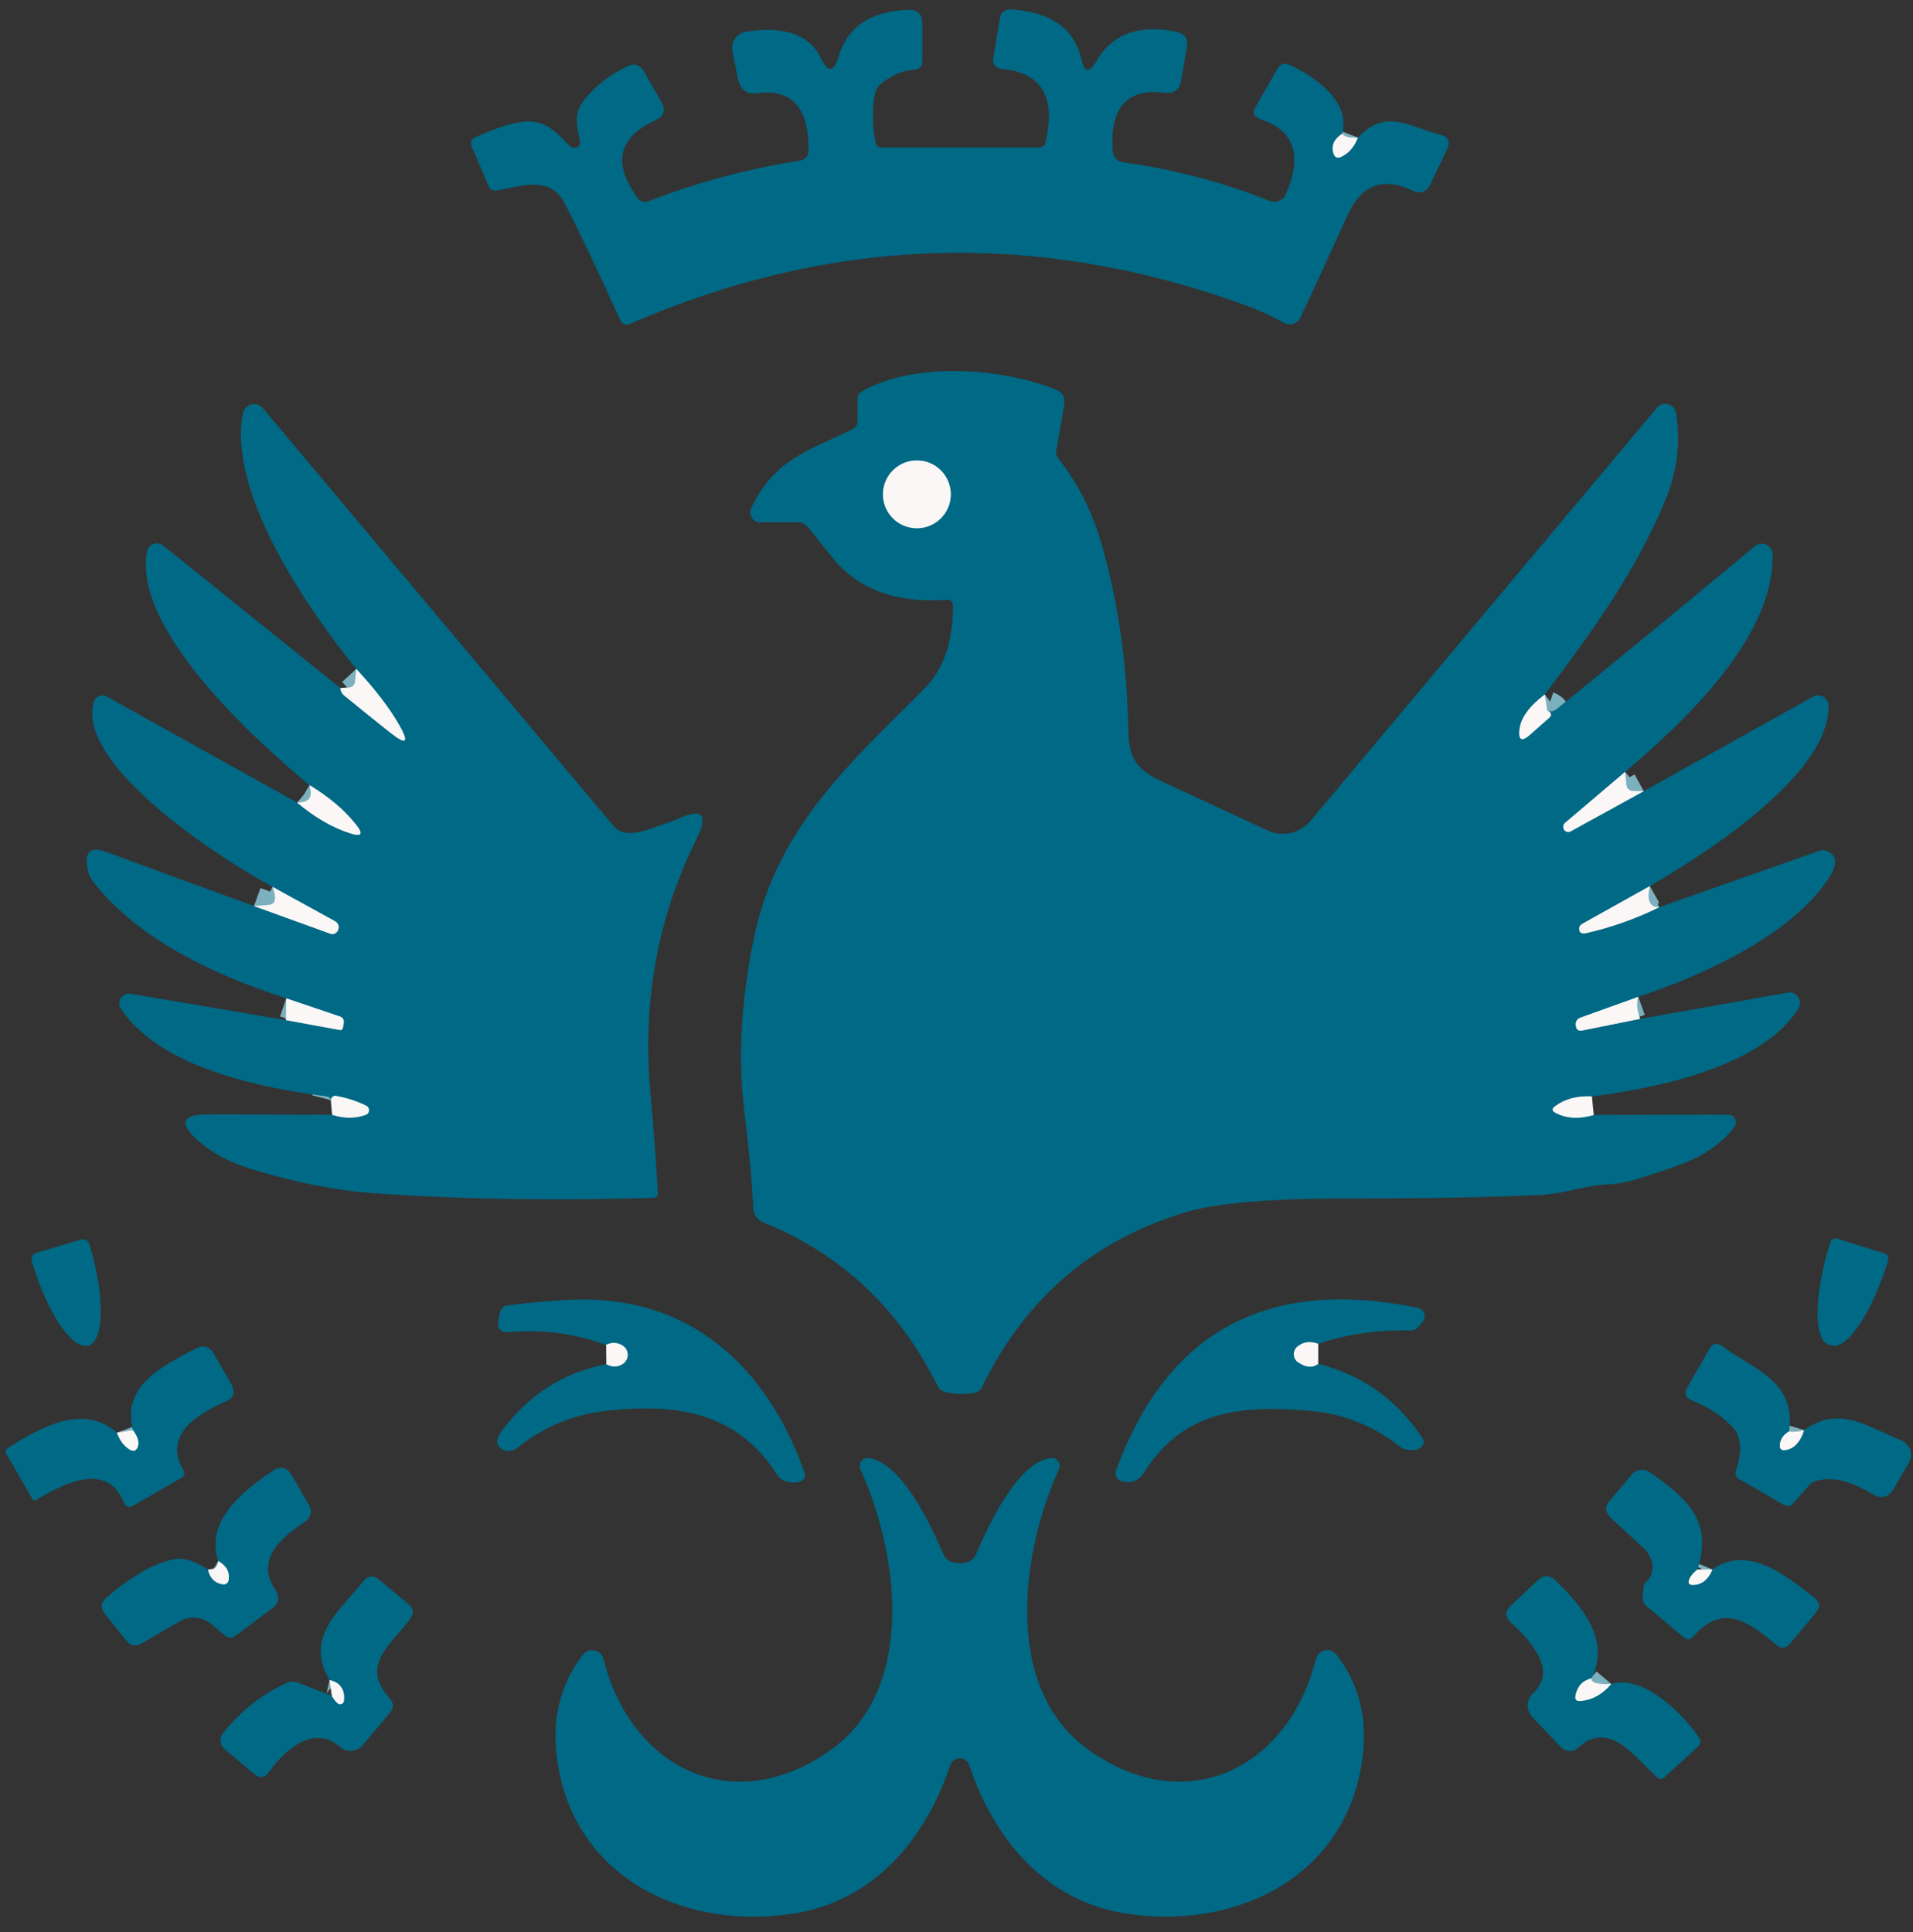 <svg width="100" height="101" viewBox="0 0 100 101" fill="none" xmlns="http://www.w3.org/2000/svg">
<rect x="0" y="0" width="100" height="101" fill="#333333" stroke="none"/>
<g clip-path="url(#clip0_1678_6821)">
<path d="M70.161 6.988C69.734 7.272 69.582 7.615 69.706 8.018C69.774 8.234 69.909 8.294 70.113 8.198C70.504 8.014 70.794 7.679 70.981 7.192" stroke="#7DB0BE" stroke-width="2"/>
<path d="M80.754 36.305C79.943 36.916 79.502 37.524 79.43 38.131C79.367 38.698 79.548 38.792 79.975 38.413L80.993 37.514C81.089 37.43 81.097 37.337 81.017 37.233C80.981 37.193 80.933 37.163 80.874 37.143" stroke="#7DB0BE" stroke-width="2"/>
<path d="M84.951 40.355L81.808 43.026C81.759 43.07 81.727 43.131 81.719 43.197C81.711 43.263 81.727 43.329 81.764 43.384C81.801 43.438 81.857 43.476 81.92 43.491C81.984 43.505 82.05 43.496 82.107 43.463L85.927 41.361" stroke="#7DB0BE" stroke-width="2"/>
<path d="M86.246 46.324L82.695 48.306C82.653 48.33 82.618 48.364 82.592 48.404C82.567 48.445 82.553 48.492 82.551 48.54C82.547 48.755 82.673 48.835 82.928 48.779C84.242 48.48 85.511 48.029 86.737 47.426" stroke="#7DB0BE" stroke-width="2"/>
<path d="M85.64 52.113L82.592 53.209C82.473 53.253 82.401 53.339 82.377 53.467C82.365 53.53 82.367 53.596 82.383 53.664C82.419 53.84 82.525 53.91 82.7 53.874L85.73 53.263" stroke="#7DB0BE" stroke-width="2"/>
<path d="M83.214 57.318C82.44 57.278 81.797 57.45 81.286 57.833C81.111 57.961 81.118 58.075 81.31 58.174C81.873 58.474 82.54 58.512 83.31 58.288" stroke="#7DB0BE" stroke-width="2"/>
<path d="M17.359 58.277C17.978 58.477 18.564 58.479 19.119 58.283C19.167 58.266 19.209 58.236 19.239 58.195C19.27 58.155 19.288 58.107 19.291 58.056C19.294 58.006 19.282 57.956 19.257 57.912C19.232 57.868 19.194 57.833 19.149 57.81C18.682 57.574 18.159 57.403 17.58 57.295C17.433 57.267 17.337 57.339 17.293 57.511" stroke="#7DB0BE" stroke-width="2"/>
<path d="M14.945 53.329L17.748 53.844C17.852 53.864 17.911 53.822 17.927 53.718L17.969 53.467C17.982 53.399 17.969 53.329 17.934 53.27C17.898 53.21 17.843 53.165 17.778 53.144L14.963 52.191" stroke="#7DB0BE" stroke-width="2"/>
<path d="M13.275 47.367L17.257 48.81C17.377 48.854 17.485 48.834 17.581 48.75C17.625 48.715 17.657 48.669 17.677 48.613C17.744 48.409 17.685 48.255 17.497 48.152L14.251 46.367" stroke="#7DB0BE" stroke-width="2"/>
<path d="M15.533 41.957C16.455 42.736 17.384 43.272 18.318 43.568C18.901 43.752 19.002 43.604 18.623 43.125C18.016 42.354 17.202 41.662 16.18 41.047" stroke="#7DB0BE" stroke-width="2"/>
<path d="M17.789 35.969C17.801 36.128 17.865 36.256 17.981 36.352C18.915 37.114 19.717 37.761 20.388 38.292C21.246 38.975 21.402 38.839 20.855 37.885C20.356 37.011 19.611 36.039 18.621 34.969" stroke="#7DB0BE" stroke-width="2"/>
<path d="M31.694 71.316C32.001 71.48 32.286 71.475 32.55 71.304C32.631 71.252 32.697 71.18 32.743 71.095C32.789 71.01 32.812 70.915 32.811 70.819C32.81 70.722 32.784 70.628 32.736 70.544C32.688 70.46 32.62 70.39 32.538 70.34C32.258 70.168 31.973 70.158 31.682 70.31" stroke="#7DB0BE" stroke-width="2"/>
<path d="M68.91 70.251C68.487 70.099 68.125 70.147 67.826 70.394C67.763 70.444 67.713 70.507 67.68 70.58C67.646 70.653 67.63 70.732 67.633 70.812C67.636 70.892 67.658 70.97 67.697 71.04C67.735 71.11 67.79 71.17 67.856 71.215C68.263 71.494 68.615 71.522 68.91 71.298" stroke="#7DB0BE" stroke-width="2"/>
<path d="M93.52 74.834C93.232 74.993 93.073 75.221 93.04 75.516C93.017 75.748 93.118 75.844 93.346 75.804C93.797 75.724 94.116 75.376 94.304 74.762" stroke="#7DB0BE" stroke-width="2"/>
<path d="M6.113 74.897C6.269 75.32 6.495 75.616 6.79 75.784C6.998 75.899 7.137 75.841 7.209 75.61C7.281 75.374 7.193 75.093 6.946 74.766" stroke="#7DB0BE" stroke-width="2"/>
<path d="M10.873 82.055C10.969 82.482 11.206 82.735 11.586 82.815C11.805 82.859 11.929 82.771 11.957 82.552C12.005 82.16 11.821 81.845 11.406 81.606" stroke="#7DB0BE" stroke-width="2"/>
<path d="M88.736 82.047C88.528 82.21 88.389 82.372 88.317 82.532C88.213 82.759 88.287 82.867 88.538 82.855C88.978 82.831 89.303 82.562 89.515 82.047" stroke="#7DB0BE" stroke-width="2"/>
<path d="M17.346 88.658C17.442 88.826 17.544 88.956 17.652 89.048C17.679 89.071 17.712 89.086 17.748 89.091C17.784 89.097 17.82 89.093 17.853 89.079C17.886 89.066 17.915 89.043 17.937 89.014C17.958 88.986 17.971 88.952 17.975 88.916C18.039 88.321 17.789 87.96 17.227 87.832" stroke="#7DB0BE" stroke-width="2"/>
<path d="M83.203 87.738C82.736 87.85 82.455 88.147 82.359 88.63C82.315 88.842 82.401 88.94 82.616 88.924C83.231 88.872 83.768 88.575 84.227 88.032" stroke="#7DB0BE" stroke-width="2"/>
<path d="M49.699 25.843C49.699 25.373 49.513 24.922 49.18 24.59C48.848 24.257 48.397 24.07 47.927 24.07C47.457 24.07 47.006 24.257 46.673 24.59C46.341 24.922 46.154 25.373 46.154 25.843C46.154 26.313 46.341 26.764 46.673 27.096C47.006 27.428 47.457 27.615 47.927 27.615C48.397 27.615 48.848 27.428 49.18 27.096C49.513 26.764 49.699 26.313 49.699 25.843Z" stroke="#7DB0BE" stroke-width="2"/>
<path d="M70.161 6.986C69.734 7.27 69.582 7.613 69.706 8.016C69.774 8.232 69.91 8.292 70.113 8.196C70.504 8.012 70.794 7.677 70.982 7.19C72.455 5.597 73.802 6.693 75.251 7.028C75.71 7.136 75.838 7.401 75.634 7.825L74.784 9.609C74.576 10.048 74.253 10.164 73.814 9.956C72.277 9.226 71.145 9.671 70.419 11.292C69.269 13.842 68.451 15.617 67.964 16.615C67.928 16.69 67.877 16.756 67.814 16.811C67.751 16.865 67.678 16.905 67.599 16.93C67.52 16.955 67.436 16.963 67.354 16.954C67.271 16.945 67.191 16.919 67.119 16.878C66.469 16.515 65.742 16.188 64.94 15.896C54.109 12.004 43.431 12.354 32.904 16.944C32.816 16.981 32.718 16.982 32.63 16.947C32.541 16.913 32.47 16.845 32.431 16.759C31.309 14.264 30.337 12.22 29.515 10.627C28.754 9.166 27.305 9.711 25.982 9.962C25.77 9.998 25.622 9.918 25.538 9.723L24.664 7.669C24.564 7.433 24.63 7.266 24.862 7.166C26.008 6.655 26.886 6.383 27.497 6.351C28.515 6.304 29.059 6.878 29.772 7.627C29.817 7.676 29.877 7.71 29.942 7.724C30.008 7.738 30.076 7.731 30.137 7.705C30.193 7.681 30.235 7.653 30.263 7.621C30.289 7.591 30.307 7.556 30.317 7.518C30.326 7.481 30.326 7.442 30.317 7.405C30.113 6.381 29.988 5.878 30.628 5.118C31.191 4.443 31.91 3.894 32.784 3.471C33.159 3.288 33.451 3.377 33.658 3.741L34.562 5.304C34.822 5.751 34.716 6.082 34.245 6.298C32.297 7.196 32.002 8.557 33.359 10.381C33.416 10.459 33.496 10.515 33.588 10.542C33.68 10.569 33.778 10.566 33.868 10.531C36.407 9.541 39.063 8.829 41.838 8.393C41.958 8.374 42.068 8.312 42.147 8.22C42.226 8.128 42.269 8.011 42.269 7.89C42.293 5.647 41.405 4.641 39.604 4.872C39.038 4.944 38.696 4.699 38.58 4.136L38.287 2.681C38.264 2.567 38.264 2.449 38.288 2.335C38.311 2.22 38.358 2.112 38.424 2.016C38.491 1.921 38.576 1.839 38.675 1.778C38.774 1.716 38.884 1.675 39 1.657C41.011 1.342 42.319 1.807 42.922 3.052C43.285 3.815 43.586 3.791 43.826 2.98C44.289 1.407 45.503 0.585 47.467 0.513C47.966 0.493 48.215 0.733 48.215 1.232V3.178C48.215 3.477 48.065 3.635 47.766 3.651C47.183 3.683 46.606 3.932 46.035 4.399C45.88 4.527 45.775 4.705 45.736 4.902C45.588 5.693 45.596 6.535 45.76 7.429C45.796 7.617 45.91 7.711 46.101 7.711H54.317C54.497 7.711 54.608 7.623 54.652 7.447C55.215 5.06 54.447 3.779 52.347 3.603C52.281 3.598 52.217 3.58 52.159 3.549C52.101 3.517 52.05 3.475 52.01 3.423C51.969 3.371 51.94 3.311 51.923 3.247C51.907 3.184 51.905 3.117 51.916 3.052L52.281 0.902C52.303 0.781 52.368 0.672 52.464 0.596C52.56 0.52 52.68 0.482 52.802 0.489C54.918 0.613 56.159 1.479 56.526 3.088C56.686 3.787 56.946 3.827 57.305 3.208C58.143 1.771 59.542 1.256 61.503 1.663C61.938 1.755 62.117 2.02 62.041 2.459L61.742 4.202C61.658 4.697 61.367 4.912 60.868 4.849C58.928 4.605 58.026 5.603 58.161 7.843C58.185 8.226 58.387 8.443 58.766 8.495C61.369 8.851 63.896 9.517 66.347 10.495C66.511 10.563 66.696 10.563 66.861 10.496C67.025 10.429 67.157 10.3 67.227 10.136C68.101 8.108 67.656 6.809 65.892 6.238C65.537 6.118 65.453 5.896 65.64 5.573L66.79 3.579C66.934 3.332 67.135 3.268 67.395 3.387C68.694 3.974 70.616 5.292 70.161 6.986Z" fill="#006985"/>
<path d="M70.161 6.988C70.261 7.152 70.534 7.22 70.981 7.192C70.794 7.679 70.504 8.014 70.113 8.198C69.909 8.294 69.774 8.234 69.706 8.018C69.582 7.615 69.734 7.272 70.161 6.988Z" fill="#FAF7F6"/>
<path d="M80.754 36.305C79.944 36.916 79.503 37.524 79.431 38.131C79.367 38.698 79.549 38.792 79.976 38.413L80.994 37.514C81.09 37.431 81.098 37.337 81.018 37.233C80.982 37.193 80.934 37.163 80.874 37.143C81.058 37.215 81.225 37.189 81.377 37.065C84.838 34.259 88.291 31.421 91.736 28.55C91.817 28.483 91.915 28.44 92.02 28.426C92.124 28.411 92.23 28.427 92.326 28.47C92.422 28.513 92.504 28.582 92.563 28.669C92.622 28.756 92.655 28.858 92.659 28.963C92.778 33.293 88.054 37.724 84.952 40.353L81.808 43.023C81.759 43.067 81.727 43.128 81.719 43.194C81.711 43.26 81.727 43.327 81.764 43.381C81.802 43.435 81.857 43.473 81.921 43.488C81.984 43.503 82.05 43.493 82.108 43.461L85.928 41.359L94.778 36.419C94.859 36.373 94.95 36.349 95.043 36.35C95.136 36.35 95.227 36.374 95.308 36.42C95.388 36.466 95.456 36.531 95.504 36.611C95.552 36.69 95.578 36.781 95.581 36.874C95.682 40.49 89.06 44.688 86.245 46.323L82.694 48.305C82.653 48.328 82.617 48.362 82.592 48.403C82.567 48.444 82.553 48.49 82.551 48.538C82.547 48.754 82.672 48.834 82.928 48.778C84.241 48.478 85.511 48.027 86.736 47.425L95.12 44.472C95.22 44.438 95.332 44.438 95.437 44.472C96.04 44.668 96.092 45.147 95.593 45.91C93.635 48.916 88.964 51.005 85.641 52.113L82.593 53.209C82.473 53.253 82.401 53.339 82.377 53.467C82.365 53.53 82.367 53.596 82.383 53.664C82.419 53.84 82.525 53.91 82.7 53.874L85.73 53.263L93.449 51.892C93.553 51.872 93.661 51.883 93.759 51.923C93.858 51.964 93.942 52.032 94.001 52.12C94.061 52.208 94.094 52.311 94.096 52.417C94.098 52.524 94.069 52.628 94.012 52.718C92.114 55.784 86.521 56.904 83.215 57.317C82.441 57.277 81.798 57.449 81.287 57.832C81.112 57.959 81.12 58.073 81.311 58.173C81.874 58.472 82.541 58.51 83.311 58.287L90.329 58.269C90.407 58.267 90.483 58.288 90.55 58.329C90.616 58.369 90.669 58.428 90.703 58.498C90.737 58.568 90.751 58.646 90.742 58.723C90.733 58.8 90.702 58.873 90.653 58.934C89.383 60.538 87.76 60.916 85.904 61.538C85.249 61.758 84.656 61.882 84.126 61.91C82.808 61.969 81.796 62.407 80.527 62.472C78.048 62.592 74.593 62.654 70.162 62.658C66.289 62.658 63.551 62.9 61.946 63.383C57.132 64.836 53.597 67.874 51.341 72.496C51.253 72.676 51.112 72.782 50.916 72.814C50.401 72.902 49.906 72.89 49.431 72.778C49.339 72.757 49.253 72.716 49.179 72.657C49.104 72.598 49.043 72.523 49 72.436C46.988 68.385 43.95 65.538 39.886 63.898C39.741 63.838 39.616 63.739 39.526 63.612C39.436 63.485 39.384 63.334 39.377 63.179C39.317 61.85 39.163 60.177 38.916 58.161C38.565 55.323 38.734 52.259 39.425 48.969C40.647 43.119 44.7 39.664 48.365 35.952C49.335 34.962 49.82 33.526 49.82 31.646C49.82 31.605 49.812 31.565 49.796 31.528C49.779 31.491 49.756 31.457 49.726 31.43C49.696 31.402 49.661 31.381 49.622 31.368C49.584 31.355 49.543 31.349 49.503 31.353C46.86 31.548 44.872 30.824 43.539 29.179C42.824 28.293 42.437 27.812 42.377 27.736C42.15 27.448 41.95 27.305 41.778 27.305L39.742 27.311C39.655 27.312 39.57 27.291 39.493 27.25C39.417 27.209 39.352 27.149 39.304 27.075C39.257 27.002 39.229 26.917 39.223 26.83C39.217 26.742 39.233 26.654 39.269 26.574C40.485 23.91 42.533 23.473 44.587 22.424C44.746 22.345 44.826 22.217 44.826 22.041V20.82C44.826 20.752 44.844 20.686 44.877 20.627C44.911 20.568 44.959 20.519 45.018 20.484C47.784 18.874 52.419 19.245 55.191 20.365C55.551 20.508 55.698 20.772 55.635 21.155L55.209 23.61C55.2 23.668 55.203 23.728 55.219 23.785C55.234 23.841 55.262 23.894 55.299 23.939C56.361 25.269 57.139 26.828 57.635 28.616C58.473 31.618 58.922 34.806 58.982 38.179C59.006 39.526 59.341 40.185 60.593 40.784C60.852 40.908 62.74 41.784 66.257 43.413C66.636 43.587 67.061 43.634 67.467 43.544C67.873 43.454 68.237 43.233 68.503 42.916L86.611 21.317C86.68 21.233 86.772 21.17 86.876 21.137C86.981 21.104 87.092 21.101 87.197 21.13C87.303 21.158 87.398 21.216 87.471 21.297C87.544 21.378 87.593 21.479 87.611 21.586C87.862 23.087 87.69 24.572 87.096 26.041C85.581 29.79 83.209 33.053 80.754 36.305ZM49.7 25.844C49.7 25.374 49.514 24.923 49.181 24.59C48.849 24.258 48.398 24.071 47.928 24.071C47.458 24.071 47.007 24.258 46.675 24.59C46.342 24.923 46.156 25.374 46.156 25.844C46.156 26.314 46.342 26.765 46.675 27.097C47.007 27.429 47.458 27.616 47.928 27.616C48.398 27.616 48.849 27.429 49.181 27.097C49.514 26.765 49.7 26.314 49.7 25.844Z" fill="#006985"/>
<path d="M17.358 58.274C17.977 58.473 18.564 58.475 19.119 58.28C19.167 58.263 19.208 58.232 19.239 58.192C19.269 58.152 19.287 58.103 19.291 58.053C19.294 58.002 19.282 57.952 19.257 57.908C19.232 57.865 19.194 57.829 19.149 57.806C18.682 57.571 18.159 57.399 17.58 57.292C17.432 57.264 17.337 57.336 17.293 57.507C17.273 57.395 17.197 57.331 17.065 57.316C13.646 56.866 8.394 55.849 6.323 52.735C6.267 52.652 6.238 52.555 6.237 52.455C6.236 52.356 6.265 52.258 6.319 52.175C6.373 52.092 6.45 52.026 6.542 51.986C6.633 51.946 6.734 51.934 6.832 51.95L14.945 53.328L17.748 53.843C17.852 53.862 17.911 53.821 17.927 53.717L17.969 53.465C17.982 53.397 17.969 53.327 17.934 53.268C17.898 53.209 17.843 53.164 17.778 53.142L14.963 52.19C11.323 51.01 7.179 49.142 4.796 45.998C4.713 45.892 4.654 45.767 4.622 45.633C4.355 44.571 4.666 44.206 5.556 44.537C8.135 45.491 10.708 46.433 13.275 47.363L17.257 48.806C17.377 48.85 17.484 48.831 17.58 48.747C17.624 48.711 17.656 48.665 17.676 48.609C17.744 48.405 17.684 48.252 17.496 48.148L14.251 46.363C11.838 45.076 3.945 40.076 4.903 36.693C4.922 36.625 4.955 36.562 5.002 36.51C5.048 36.457 5.105 36.415 5.17 36.388C5.235 36.361 5.305 36.349 5.375 36.353C5.445 36.357 5.513 36.377 5.574 36.411L15.532 41.956C16.454 42.735 17.383 43.272 18.317 43.567C18.899 43.751 19.001 43.603 18.622 43.124C18.015 42.353 17.201 41.661 16.179 41.046C13.323 38.675 6.921 32.89 7.688 28.831C7.705 28.742 7.745 28.659 7.804 28.59C7.862 28.521 7.938 28.469 8.023 28.438C8.107 28.407 8.199 28.398 8.288 28.412C8.377 28.426 8.461 28.463 8.532 28.519L17.79 35.968C17.802 36.128 17.866 36.256 17.981 36.352C18.915 37.114 19.718 37.761 20.389 38.292C21.247 38.974 21.402 38.839 20.855 37.884C20.357 37.01 19.612 36.038 18.622 34.968C16.113 31.884 11.867 25.747 12.7 21.603C12.723 21.493 12.776 21.392 12.854 21.311C12.931 21.23 13.029 21.172 13.137 21.144C13.245 21.116 13.358 21.119 13.464 21.152C13.57 21.186 13.664 21.249 13.736 21.334C20.546 29.449 26.666 36.739 32.095 43.202C32.43 43.597 33.017 43.655 33.855 43.375C34.686 43.096 35.209 42.908 35.424 42.812C36.726 42.222 37.053 42.575 36.406 43.872C34.386 47.932 33.582 52.322 33.993 57.04C34.201 59.431 34.333 61.21 34.389 62.375C34.39 62.407 34.385 62.438 34.375 62.467C34.364 62.496 34.348 62.523 34.327 62.546C34.305 62.569 34.28 62.587 34.251 62.6C34.223 62.613 34.192 62.62 34.161 62.621C28.788 62.781 23.875 62.697 19.424 62.369C17.504 62.23 15.404 61.81 13.125 61.112C12.003 60.769 11.087 60.282 10.377 59.651C9.323 58.717 9.5 58.252 10.909 58.256L17.358 58.274Z" fill="#006985"/>
<path d="M47.929 27.615C48.908 27.615 49.701 26.822 49.701 25.843C49.701 24.864 48.908 24.07 47.929 24.07C46.95 24.07 46.156 24.864 46.156 25.843C46.156 26.822 46.95 27.615 47.929 27.615Z" fill="#FAF7F6"/>
<path d="M17.791 35.969L18.204 35.945C18.424 35.933 18.544 35.817 18.564 35.597L18.623 34.969C19.613 36.039 20.358 37.011 20.857 37.885C21.404 38.839 21.248 38.975 20.39 38.292C19.719 37.761 18.917 37.114 17.983 36.352C17.867 36.256 17.803 36.128 17.791 35.969Z" fill="#FAF7F6"/>
<path d="M80.754 36.305L80.874 37.143C80.933 37.163 80.981 37.193 81.017 37.233C81.097 37.337 81.089 37.43 80.993 37.514L79.975 38.413C79.548 38.792 79.367 38.698 79.43 38.131C79.502 37.524 79.943 36.916 80.754 36.305Z" fill="#FAF7F6"/>
<path d="M84.951 40.352L85.011 40.986C85.031 41.226 85.161 41.348 85.401 41.352L85.927 41.358L82.107 43.459C82.05 43.492 81.984 43.502 81.92 43.487C81.857 43.472 81.801 43.434 81.764 43.38C81.727 43.325 81.711 43.259 81.719 43.193C81.727 43.127 81.759 43.066 81.808 43.022L84.951 40.352Z" fill="#FAF7F6"/>
<path d="M15.533 41.957C15.841 41.953 16.046 41.887 16.15 41.759C16.262 41.632 16.272 41.394 16.18 41.047C17.202 41.662 18.016 42.354 18.623 43.125C19.002 43.604 18.901 43.752 18.318 43.568C17.384 43.272 16.455 42.736 15.533 41.957Z" fill="#FAF7F6"/>
<path d="M13.275 47.367L14.03 47.307C14.261 47.291 14.377 47.168 14.377 46.936C14.373 46.776 14.331 46.587 14.251 46.367L17.497 48.152C17.685 48.255 17.744 48.409 17.677 48.613C17.657 48.669 17.625 48.715 17.581 48.75C17.485 48.834 17.377 48.854 17.257 48.81L13.275 47.367Z" fill="#FAF7F6"/>
<path d="M86.246 46.324C86.07 47.071 86.234 47.438 86.737 47.426C85.511 48.029 84.242 48.48 82.928 48.779C82.673 48.835 82.547 48.755 82.551 48.54C82.553 48.492 82.567 48.445 82.592 48.404C82.618 48.364 82.653 48.33 82.695 48.306L86.246 46.324Z" fill="#FAF7F6"/>
<path d="M14.945 53.329L14.963 52.191L17.778 53.144C17.843 53.165 17.898 53.21 17.934 53.27C17.969 53.329 17.982 53.399 17.969 53.467L17.927 53.718C17.911 53.822 17.852 53.864 17.748 53.844L14.945 53.329Z" fill="#FAF7F6"/>
<path d="M85.64 52.113C85.537 52.425 85.567 52.808 85.73 53.263L82.7 53.874C82.525 53.91 82.419 53.84 82.383 53.664C82.367 53.596 82.365 53.53 82.377 53.467C82.401 53.339 82.473 53.253 82.592 53.209L85.64 52.113Z" fill="#FAF7F6"/>
<path d="M17.359 58.277L17.293 57.511C17.337 57.339 17.433 57.267 17.58 57.295C18.159 57.403 18.682 57.574 19.149 57.81C19.194 57.833 19.232 57.868 19.257 57.912C19.282 57.956 19.294 58.006 19.291 58.056C19.288 58.107 19.27 58.155 19.239 58.195C19.209 58.236 19.167 58.266 19.119 58.283C18.564 58.479 17.978 58.477 17.359 58.277Z" fill="#FAF7F6"/>
<path d="M83.216 57.318L83.312 58.288C82.542 58.512 81.875 58.474 81.312 58.174C81.121 58.075 81.112 57.961 81.288 57.833C81.799 57.45 82.442 57.278 83.216 57.318Z" fill="#FAF7F6"/>
<path d="M4.227 64.801C4.272 64.787 4.319 64.782 4.365 64.787C4.411 64.791 4.456 64.804 4.497 64.826C4.539 64.848 4.575 64.877 4.605 64.913C4.635 64.949 4.657 64.99 4.671 65.035L4.7 65.148C4.888 65.772 5.034 66.4 5.131 66.999C5.229 67.597 5.275 68.153 5.268 68.636C5.26 69.119 5.2 69.518 5.089 69.812C4.978 70.105 4.82 70.287 4.623 70.346C4.224 70.463 3.692 70.076 3.144 69.271C2.597 68.466 2.077 67.309 1.7 66.053L1.665 65.939C1.651 65.894 1.646 65.848 1.65 65.802C1.654 65.755 1.667 65.71 1.689 65.669C1.711 65.628 1.741 65.591 1.776 65.561C1.812 65.532 1.854 65.51 1.898 65.496L4.227 64.801Z" fill="#006985"/>
<path d="M98.521 65.528C98.592 65.551 98.65 65.601 98.684 65.667C98.717 65.733 98.724 65.81 98.701 65.881L98.671 65.995C98.475 66.624 98.244 67.235 97.991 67.794C97.739 68.353 97.469 68.848 97.198 69.251C96.928 69.654 96.661 69.957 96.413 70.144C96.165 70.33 95.942 70.395 95.755 70.336L95.581 70.282C95.394 70.224 95.247 70.043 95.149 69.749C95.051 69.455 95.004 69.053 95.01 68.568C95.016 68.083 95.076 67.522 95.185 66.92C95.294 66.317 95.451 65.683 95.647 65.055L95.683 64.941C95.694 64.905 95.712 64.872 95.735 64.844C95.759 64.815 95.788 64.792 95.821 64.775C95.854 64.757 95.89 64.747 95.927 64.743C95.963 64.74 96.001 64.744 96.036 64.755L98.521 65.528Z" fill="#006985"/>
<path d="M31.695 71.316C32.002 71.479 32.288 71.475 32.551 71.303C32.632 71.251 32.699 71.179 32.744 71.094C32.79 71.01 32.813 70.915 32.812 70.818C32.811 70.722 32.785 70.627 32.737 70.544C32.69 70.46 32.621 70.39 32.539 70.339C32.26 70.168 31.974 70.158 31.683 70.309C30.042 69.703 28.314 69.481 26.497 69.645C26.431 69.651 26.364 69.642 26.302 69.619C26.24 69.596 26.184 69.559 26.139 69.51C26.093 69.462 26.06 69.405 26.041 69.342C26.023 69.279 26.019 69.212 26.03 69.148L26.114 68.681C26.158 68.413 26.316 68.264 26.587 68.232C28.467 68.008 29.887 67.91 30.845 67.938C36.563 68.088 40.234 71.837 42.048 76.962C42.132 77.198 42.058 77.361 41.827 77.453C41.639 77.525 41.394 77.523 41.09 77.447C40.891 77.395 40.737 77.284 40.629 77.112C38.581 73.872 35.485 73.351 31.803 73.741C30.014 73.924 28.413 74.585 27 75.723C26.916 75.79 26.816 75.835 26.71 75.853C26.605 75.871 26.496 75.861 26.395 75.825C25.908 75.649 25.863 75.296 26.258 74.765C27.655 72.896 29.467 71.747 31.695 71.316Z" fill="#006985"/>
<path d="M68.911 70.25C68.488 70.099 68.127 70.146 67.827 70.394C67.764 70.444 67.714 70.507 67.681 70.58C67.647 70.652 67.631 70.732 67.634 70.812C67.637 70.891 67.659 70.97 67.698 71.04C67.736 71.109 67.791 71.169 67.857 71.214C68.264 71.494 68.616 71.522 68.911 71.298C71.214 71.881 73.027 73.172 74.348 75.172C74.476 75.368 74.448 75.534 74.264 75.669C74.129 75.773 73.955 75.819 73.743 75.807C73.5 75.795 73.324 75.745 73.216 75.657C71.843 74.56 70.292 73.929 68.564 73.765C64.881 73.424 61.851 73.747 59.833 76.939C59.53 77.418 59.123 77.582 58.612 77.43C58.556 77.414 58.505 77.387 58.461 77.35C58.417 77.313 58.381 77.267 58.355 77.216C58.33 77.164 58.315 77.108 58.311 77.05C58.308 76.992 58.316 76.934 58.336 76.879C60.999 69.59 66.258 66.753 74.115 68.37C74.191 68.385 74.262 68.419 74.321 68.47C74.379 68.521 74.424 68.586 74.449 68.66C74.475 68.733 74.48 68.812 74.466 68.888C74.451 68.965 74.417 69.036 74.366 69.094L74.127 69.382C74.082 69.435 74.025 69.477 73.962 69.506C73.899 69.535 73.831 69.55 73.761 69.55C72.005 69.518 70.388 69.751 68.911 70.25Z" fill="#006985"/>
<path d="M31.696 71.316L31.684 70.31C31.975 70.158 32.26 70.168 32.54 70.34C32.622 70.39 32.69 70.46 32.738 70.544C32.786 70.628 32.812 70.722 32.813 70.819C32.814 70.915 32.791 71.01 32.745 71.095C32.699 71.18 32.633 71.252 32.552 71.304C32.288 71.475 32.003 71.48 31.696 71.316Z" fill="#FAF7F6"/>
<path d="M68.91 70.251V71.298C68.615 71.522 68.263 71.494 67.856 71.215C67.79 71.17 67.735 71.11 67.697 71.04C67.658 70.97 67.636 70.892 67.633 70.812C67.63 70.732 67.646 70.653 67.68 70.58C67.713 70.507 67.763 70.444 67.826 70.394C68.125 70.147 68.487 70.099 68.91 70.251Z" fill="#FAF7F6"/>
<path d="M93.521 74.833C93.234 74.993 93.074 75.22 93.042 75.516C93.018 75.747 93.12 75.843 93.348 75.803C93.799 75.723 94.118 75.376 94.306 74.761C96.162 73.414 97.677 74.629 99.384 75.3C99.492 75.343 99.589 75.408 99.67 75.492C99.75 75.576 99.812 75.677 99.85 75.787C99.888 75.897 99.902 76.015 99.891 76.131C99.879 76.248 99.843 76.36 99.785 76.462L99.006 77.809C98.731 78.292 98.354 78.39 97.875 78.102C96.601 77.34 95.551 77.138 94.725 77.498C94.701 77.51 94.679 77.526 94.659 77.546L93.743 78.588C93.599 78.751 93.433 78.779 93.246 78.671L90.905 77.318C90.833 77.278 90.778 77.214 90.749 77.137C90.719 77.061 90.717 76.977 90.743 76.899C90.951 76.236 91.01 75.705 90.922 75.306C90.868 75.063 90.791 74.872 90.707 74.773C90.172 74.126 89.424 73.607 88.461 73.216C88.106 73.073 88.024 72.833 88.216 72.498L89.372 70.498C89.535 70.214 89.751 70.17 90.018 70.366C91.653 71.582 93.899 72.18 93.521 74.833Z" fill="#006985"/>
<path d="M6.114 74.897C6.27 75.32 6.495 75.615 6.791 75.783C6.998 75.898 7.138 75.841 7.21 75.609C7.282 75.374 7.194 75.092 6.946 74.765C6.347 72.477 8.449 71.423 10.234 70.501C10.637 70.29 10.952 70.382 11.18 70.777L12.084 72.346C12.332 72.773 12.228 73.084 11.773 73.28C9.497 74.266 8.767 75.451 9.581 76.837C9.689 77.016 9.651 77.16 9.467 77.268L6.976 78.705C6.741 78.845 6.571 78.787 6.467 78.531C5.829 76.946 4.308 76.906 1.904 78.412C1.813 78.467 1.739 78.447 1.683 78.352L0.33 76.004C0.3 75.955 0.292 75.896 0.305 75.84C0.318 75.784 0.353 75.736 0.401 75.705C2.192 74.561 4.377 73.37 6.114 74.897Z" fill="#006985"/>
<path d="M94.306 74.762C94.118 75.376 93.799 75.724 93.348 75.804C93.12 75.844 93.019 75.748 93.043 75.516C93.074 75.221 93.234 74.993 93.522 74.834C93.773 74.87 94.034 74.846 94.306 74.762Z" fill="#FAF7F6"/>
<path d="M6.946 74.766C7.193 75.093 7.281 75.374 7.209 75.61C7.137 75.841 6.998 75.899 6.79 75.784C6.495 75.616 6.269 75.32 6.113 74.897L6.946 74.766Z" fill="#FAF7F6"/>
<path d="M50.168 81.72C50.557 81.72 50.868 81.6 51.024 81.241C51.694 79.678 53.203 76.45 54.922 76.223C54.995 76.213 55.07 76.222 55.138 76.251C55.206 76.28 55.265 76.327 55.309 76.387C55.353 76.447 55.38 76.517 55.388 76.592C55.396 76.666 55.384 76.741 55.353 76.809C53.407 81.091 52.359 88.259 56.922 91.492C62.036 95.121 67.365 92.42 68.79 86.72C68.819 86.61 68.878 86.51 68.961 86.431C69.043 86.353 69.146 86.299 69.257 86.276C69.369 86.253 69.485 86.262 69.591 86.301C69.698 86.34 69.792 86.409 69.862 86.498C70.992 87.959 71.455 89.674 71.251 91.642C70.599 97.917 64.886 100.881 59.048 100.067C54.736 99.468 52.006 96.253 50.665 92.289C50.629 92.177 50.575 92.095 50.503 92.043C50.379 91.955 50.267 91.911 50.168 91.911C50.068 91.911 49.956 91.955 49.832 92.043C49.76 92.095 49.706 92.177 49.671 92.289C48.329 96.253 45.599 99.468 41.287 100.067C35.449 100.887 29.736 97.923 29.084 91.648C28.88 89.68 29.343 87.965 30.473 86.504C30.543 86.415 30.637 86.346 30.744 86.307C30.851 86.268 30.966 86.259 31.078 86.282C31.189 86.305 31.292 86.359 31.374 86.437C31.457 86.516 31.516 86.616 31.545 86.726C32.97 92.426 38.299 95.121 43.413 91.492C47.976 88.259 46.928 81.091 44.976 76.809C44.945 76.741 44.934 76.666 44.941 76.592C44.949 76.517 44.976 76.447 45.02 76.387C45.064 76.327 45.123 76.28 45.191 76.251C45.26 76.222 45.334 76.213 45.407 76.223C47.126 76.45 48.641 79.678 49.311 81.241C49.467 81.6 49.778 81.72 50.168 81.72Z" fill="#006985"/>
<path d="M10.875 82.055C10.97 82.483 11.208 82.736 11.587 82.816C11.807 82.86 11.931 82.772 11.959 82.552C12.006 82.161 11.823 81.846 11.408 81.606C10.713 79.529 12.647 77.99 14.228 76.906C14.659 76.61 15.004 76.688 15.264 77.139L16.162 78.702C16.241 78.84 16.266 79.003 16.23 79.158C16.194 79.312 16.102 79.447 15.97 79.535C14.755 80.337 13.282 81.523 14.426 83.157C14.521 83.292 14.56 83.459 14.534 83.622C14.508 83.786 14.42 83.933 14.288 84.032L12.336 85.499C12.132 85.654 11.931 85.648 11.731 85.481L11.048 84.906C10.82 84.716 10.539 84.6 10.243 84.575C9.948 84.549 9.652 84.614 9.396 84.762L7.396 85.918C7.092 86.093 6.831 86.046 6.611 85.774L5.485 84.379C5.234 84.067 5.26 83.782 5.563 83.523C6.905 82.369 8.09 81.698 9.12 81.511C9.623 81.419 10.208 81.6 10.875 82.055Z" fill="#006985"/>
<path d="M88.736 82.048C88.529 82.212 88.389 82.373 88.317 82.533C88.213 82.761 88.287 82.868 88.539 82.856C88.978 82.832 89.303 82.563 89.515 82.048C91.311 80.749 93.317 82.299 94.856 83.545C95.14 83.773 95.163 84.026 94.928 84.305L93.581 85.916C93.357 86.18 93.114 86.202 92.85 85.982C91.413 84.796 90.084 83.773 88.521 85.551C88.361 85.731 88.189 85.743 88.006 85.587L86.096 83.988C85.94 83.856 85.864 83.721 85.868 83.581C85.868 83.086 85.924 82.793 86.036 82.701C86.155 82.605 86.247 82.481 86.306 82.337C86.365 82.193 86.391 82.032 86.38 81.865C86.369 81.698 86.323 81.529 86.244 81.369C86.165 81.21 86.055 81.063 85.922 80.94L84.209 79.353C83.902 79.07 83.882 78.769 84.15 78.449L85.299 77.078C85.409 76.947 85.564 76.862 85.733 76.838C85.902 76.815 86.074 76.856 86.215 76.952C88.281 78.377 89.527 79.569 88.736 82.048Z" fill="#006985"/>
<path d="M10.875 82.055C11.198 82.087 11.376 81.937 11.408 81.606C11.823 81.845 12.007 82.16 11.959 82.552C11.931 82.771 11.807 82.859 11.588 82.815C11.208 82.735 10.971 82.482 10.875 82.055Z" fill="#FAF7F6"/>
<path d="M88.736 82.047H89.515C89.303 82.562 88.978 82.831 88.538 82.855C88.287 82.867 88.213 82.759 88.317 82.532C88.389 82.372 88.528 82.21 88.736 82.047Z" fill="#FAF7F6"/>
<path d="M17.348 88.657C17.443 88.825 17.545 88.954 17.653 89.046C17.68 89.069 17.714 89.084 17.749 89.09C17.785 89.095 17.821 89.091 17.854 89.078C17.887 89.064 17.916 89.042 17.938 89.013C17.959 88.984 17.973 88.95 17.976 88.915C18.04 88.32 17.791 87.958 17.228 87.831C15.88 85.579 17.797 84.166 19.048 82.597C19.089 82.546 19.14 82.502 19.199 82.471C19.257 82.439 19.32 82.419 19.386 82.413C19.452 82.406 19.519 82.412 19.582 82.432C19.645 82.451 19.704 82.483 19.755 82.525L21.354 83.867C21.617 84.086 21.649 84.336 21.449 84.615C20.491 85.962 18.749 87.028 20.395 88.813C20.482 88.906 20.531 89.027 20.535 89.154C20.538 89.28 20.495 89.404 20.413 89.501L18.958 91.238C18.887 91.323 18.798 91.393 18.699 91.444C18.6 91.494 18.491 91.524 18.38 91.532C18.269 91.54 18.157 91.525 18.052 91.489C17.947 91.453 17.85 91.396 17.767 91.322C16.413 90.106 14.845 91.519 14.066 92.633C13.842 92.952 13.581 92.986 13.282 92.735L11.743 91.442C11.622 91.343 11.546 91.2 11.53 91.044C11.515 90.888 11.561 90.732 11.659 90.609C12.581 89.436 13.693 88.559 14.994 87.98C15.186 87.893 15.381 87.889 15.581 87.968L17.348 88.657Z" fill="#006985"/>
<path d="M83.204 87.738C82.737 87.85 82.456 88.147 82.36 88.63C82.316 88.842 82.402 88.94 82.618 88.924C83.232 88.872 83.769 88.575 84.228 88.032C85.881 87.529 87.965 89.559 88.809 90.828C88.933 91.008 88.913 91.171 88.749 91.319L86.989 92.93C86.943 92.973 86.883 92.997 86.821 92.998C86.759 92.999 86.699 92.977 86.653 92.936C85.522 91.966 84.144 89.834 82.498 91.367C82.373 91.481 82.209 91.542 82.04 91.537C81.871 91.531 81.71 91.459 81.594 91.337L80.103 89.768C80.023 89.685 79.96 89.587 79.919 89.48C79.877 89.372 79.857 89.257 79.86 89.142C79.862 89.027 79.888 88.913 79.935 88.808C79.982 88.703 80.049 88.608 80.132 88.529C80.823 87.874 80.833 87.076 80.162 86.133C79.815 85.642 79.434 85.219 79.019 84.864C78.663 84.557 78.655 84.241 78.995 83.918L80.372 82.624C80.691 82.321 81.009 82.323 81.324 82.63C82.761 84.032 84.174 85.726 83.204 87.738Z" fill="#006985"/>
<path d="M83.203 87.738C83.147 87.966 83.489 88.064 84.227 88.032C83.768 88.575 83.231 88.872 82.616 88.924C82.401 88.94 82.315 88.842 82.359 88.63C82.455 88.147 82.736 87.85 83.203 87.738Z" fill="#FAF7F6"/>
<path d="M17.348 88.658L17.229 87.832C17.791 87.96 18.041 88.321 17.977 88.916C17.973 88.952 17.96 88.986 17.939 89.014C17.917 89.043 17.888 89.066 17.855 89.079C17.822 89.093 17.785 89.097 17.75 89.091C17.715 89.086 17.681 89.071 17.654 89.048C17.546 88.956 17.444 88.826 17.348 88.658Z" fill="#FAF7F6"/>
</g>
<defs>
<clipPath id="clip0_1678_6821">
<rect width="100" height="100.599" fill="white"/>
</clipPath>
</defs>
</svg>

